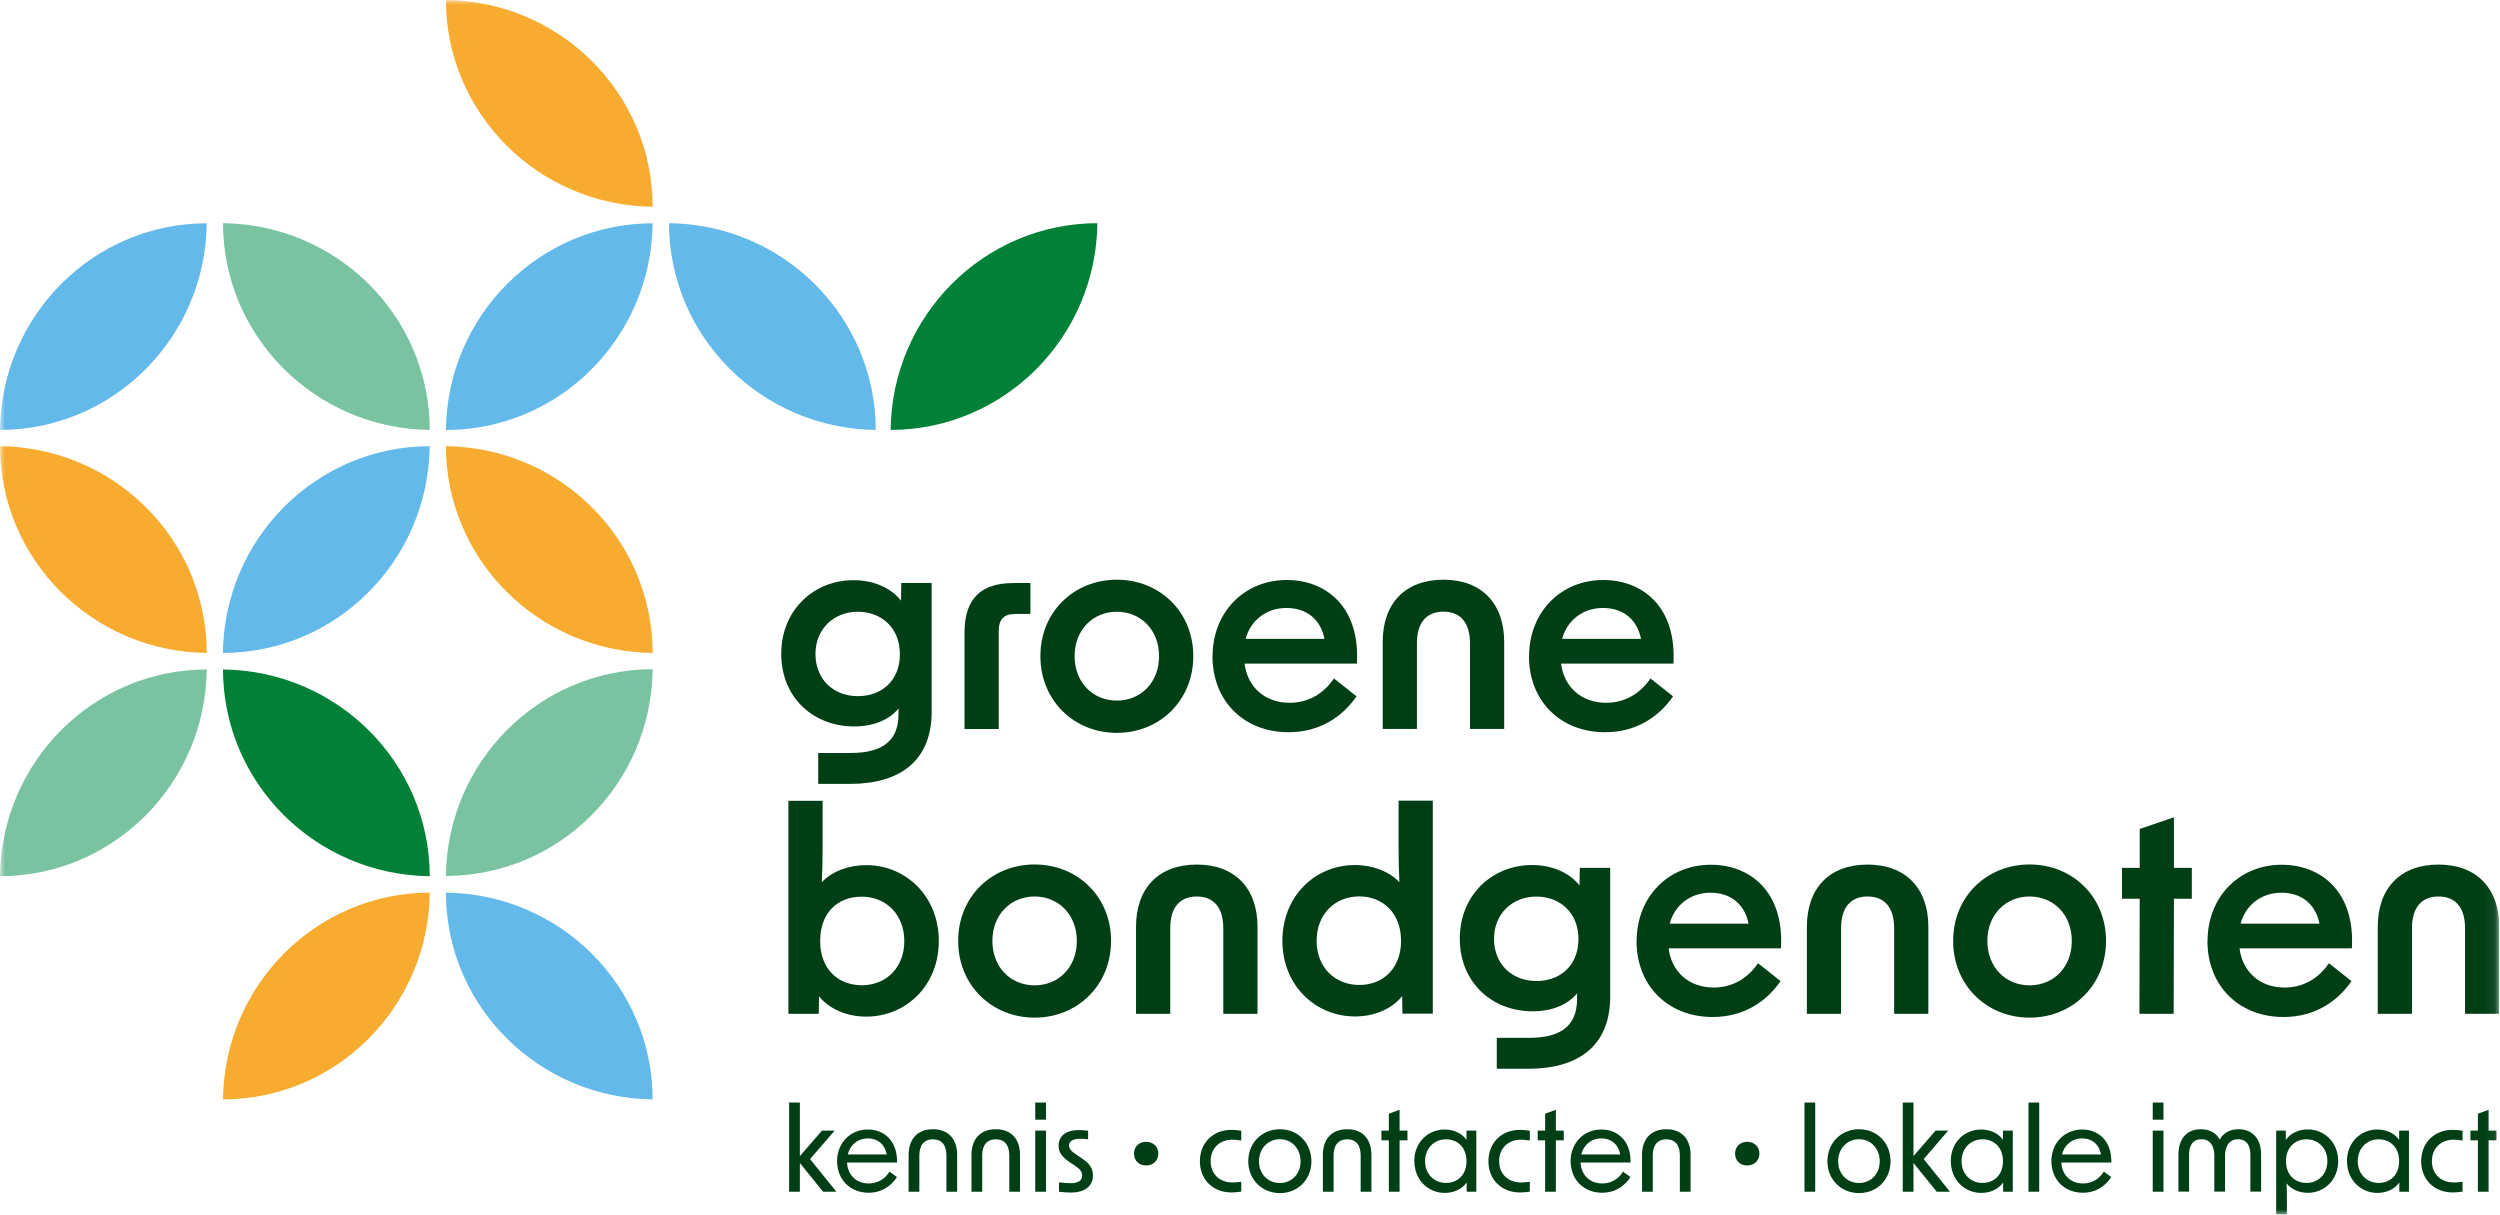 <svg width="247" height="120" viewBox="0 0 247 120" fill="none" xmlns="http://www.w3.org/2000/svg" role="img">
    <g clip-path="url(#clip0_929_90)">
        <mask id="mask0_929_90" style="mask-type:luminance" maskUnits="userSpaceOnUse" x="0" y="0" width="247" height="120">
            <path d="M246.927 0H0V120H246.927V0Z" fill="white"/>
        </mask>
        <g mask="url(#mask0_929_90)">
            <path d="M80.84 74.394H84.059C87.06 74.394 88.746 73.278 88.774 70.631V70.005C87.822 71.148 86.262 71.773 84.385 71.773C80.378 71.773 77.186 68.936 77.186 64.602C77.186 60.267 80.405 57.321 84.331 57.321C86.235 57.321 87.985 58.028 89.019 59.343L89.046 57.602H92.047V70.332C92.047 75.128 88.964 77.449 83.977 77.449H80.84V74.394ZM84.766 68.781C87.087 68.781 88.91 67.258 88.91 64.638C88.91 62.017 87.078 60.44 84.739 60.44C82.4 60.44 80.568 62.126 80.568 64.611C80.568 67.095 82.318 68.781 84.766 68.781Z" fill="#003F16"/>
            <path d="M100.062 57.602H101.803V60.657H100.388C99.164 60.657 98.675 61.147 98.675 62.407V72.027H95.293V62.489C95.293 59.107 96.979 57.611 100.062 57.611" fill="#003F16"/>
            <path d="M102.791 64.828C102.791 60.44 106.119 57.275 110.344 57.275C114.569 57.275 117.897 60.44 117.897 64.828C117.897 69.216 114.569 72.408 110.344 72.408C106.119 72.408 102.791 69.216 102.791 64.828ZM110.344 69.216C112.719 69.216 114.515 67.421 114.515 64.828C114.515 62.235 112.71 60.44 110.344 60.44C107.977 60.44 106.173 62.235 106.173 64.828C106.173 67.421 107.968 69.216 110.344 69.216Z" fill="#003F16"/>
            <path d="M119.801 64.855C119.801 60.44 122.965 57.303 127.136 57.303C130.953 57.303 134.389 59.896 134.063 65.562H122.965C123.237 67.856 124.96 69.434 127.408 69.434C129.203 69.434 130.735 68.591 131.796 67.031L134.026 68.799C132.612 70.839 130.373 72.344 127.317 72.344C122.82 72.344 119.792 69.18 119.792 64.846M130.862 63.123C130.454 61.111 129.013 60.068 127.099 60.068C125.077 60.068 123.554 61.319 123.065 63.123H130.862Z" fill="#003F16"/>
            <path d="M142.622 57.275C146.357 57.275 148.615 59.596 148.615 63.432V72.018H145.233V63.541C145.233 61.519 144.281 60.431 142.613 60.431C140.944 60.431 139.992 61.519 139.992 63.541V72.018H136.61V63.432C136.61 59.587 138.85 57.275 142.613 57.275" fill="#003F16"/>
            <path d="M151.072 64.855C151.072 60.44 154.237 57.303 158.407 57.303C162.224 57.303 165.661 59.896 165.334 65.562H154.237C154.509 67.856 156.231 69.434 158.679 69.434C160.475 69.434 162.007 68.591 163.068 67.031L165.298 68.799C163.884 70.839 161.644 72.344 158.589 72.344C154.091 72.344 151.063 69.18 151.063 64.846M162.134 63.123C161.726 61.111 160.284 60.068 158.371 60.068C156.349 60.068 154.826 61.319 154.336 63.123H162.134Z" fill="#003F16"/>
            <path d="M80.922 98.421L80.895 100.162H77.893V79.117H81.275V83.751C81.275 84.866 81.248 86.072 81.194 87.16C82.227 86.072 83.868 85.473 85.582 85.473C89.481 85.473 92.754 88.529 92.754 92.972C92.754 97.414 89.481 100.443 85.582 100.443C83.705 100.443 81.928 99.708 80.922 98.43M85.147 97.342C87.577 97.342 89.345 95.574 89.345 92.981C89.345 90.388 87.568 88.592 85.147 88.592C82.726 88.592 81.031 90.197 81.031 92.981C81.031 95.764 82.826 97.342 85.147 97.342Z" fill="#003F16"/>
            <path d="M94.667 92.963C94.667 88.574 97.995 85.41 102.22 85.41C106.445 85.41 109.773 88.574 109.773 92.963C109.773 97.351 106.445 100.543 102.22 100.543C97.995 100.543 94.667 97.351 94.667 92.963ZM102.22 97.351C104.595 97.351 106.391 95.556 106.391 92.963C106.391 90.37 104.586 88.574 102.22 88.574C99.853 88.574 98.049 90.37 98.049 92.963C98.049 95.556 99.844 97.351 102.22 97.351Z" fill="#003F16"/>
            <path d="M118.25 85.419C121.986 85.419 124.243 87.74 124.243 91.575V100.162H120.861V91.684C120.861 89.662 119.909 88.574 118.241 88.574C116.573 88.574 115.621 89.662 115.621 91.684V100.162H112.239V91.575C112.239 87.731 114.478 85.419 118.241 85.419" fill="#003F16"/>
            <path d="M126.7 92.963C126.7 88.52 129.946 85.464 133.872 85.464C135.586 85.464 137.2 86.063 138.261 87.151C138.206 86.117 138.179 85.029 138.179 83.932V79.108H141.561V100.153H138.56L138.533 98.412C137.499 99.717 135.749 100.425 133.872 100.425C129.946 100.425 126.7 97.342 126.7 92.954M134.308 97.315C136.601 97.315 138.424 95.71 138.424 92.954C138.424 90.197 136.601 88.565 134.308 88.565C131.878 88.565 130.082 90.333 130.082 92.954C130.082 95.574 131.887 97.315 134.308 97.315Z" fill="#003F16"/>
            <path d="M147.881 102.537H151.099C154.1 102.537 155.787 101.422 155.814 98.775V98.149C154.862 99.291 153.303 99.917 151.426 99.917C147.418 99.917 144.227 97.079 144.227 92.745C144.227 88.411 147.445 85.464 151.371 85.464C153.275 85.464 155.025 86.172 156.059 87.486L156.086 85.745H159.087V98.475C159.087 103.272 156.005 105.593 151.018 105.593H147.881V102.537ZM151.807 96.925C154.128 96.925 155.95 95.402 155.95 92.781C155.95 90.161 154.119 88.583 151.779 88.583C149.44 88.583 147.609 90.27 147.609 92.754C147.609 95.238 149.359 96.925 151.807 96.925Z" fill="#003F16"/>
            <path d="M161.699 92.99C161.699 88.574 164.863 85.437 169.034 85.437C172.851 85.437 176.287 88.03 175.961 93.697H164.863C165.135 95.991 166.858 97.569 169.306 97.569C171.101 97.569 172.633 96.725 173.694 95.166L175.924 96.934C174.51 98.974 172.27 100.479 169.215 100.479C164.718 100.479 161.689 97.315 161.689 92.981M172.76 91.258C172.352 89.245 170.91 88.202 168.997 88.202C166.975 88.202 165.452 89.454 164.963 91.258H172.76Z" fill="#003F16"/>
            <path d="M184.52 85.419C188.255 85.419 190.522 87.74 190.522 91.575V100.162H187.14V91.684C187.14 89.662 186.188 88.574 184.52 88.574C182.852 88.574 181.9 89.662 181.9 91.684V100.162H178.518V91.575C178.518 87.731 180.757 85.419 184.52 85.419Z" fill="#003F16"/>
            <path d="M192.97 92.963C192.97 88.574 196.298 85.41 200.523 85.41C204.748 85.41 208.076 88.574 208.076 92.963C208.076 97.351 204.748 100.543 200.523 100.543C196.298 100.543 192.97 97.351 192.97 92.963ZM200.523 97.351C202.898 97.351 204.694 95.556 204.694 92.963C204.694 90.37 202.889 88.574 200.523 88.574C198.156 88.574 196.352 90.37 196.352 92.963C196.352 95.556 198.147 97.351 200.523 97.351Z" fill="#003F16"/>
            <path d="M211.403 88.792H209.653V85.745H211.403V81.901L214.785 80.749V85.745H216.553V88.792H214.785L214.758 100.162H211.376L211.403 88.792Z" fill="#003F16"/>
            <path d="M218.104 92.99C218.104 88.574 221.268 85.437 225.439 85.437C229.256 85.437 232.692 88.03 232.366 93.697H221.268C221.54 95.991 223.263 97.569 225.711 97.569C227.506 97.569 229.038 96.725 230.099 95.166L232.329 96.934C230.915 98.974 228.676 100.479 225.62 100.479C221.123 100.479 218.094 97.315 218.094 92.981M229.165 91.258C228.757 89.245 227.315 88.202 225.402 88.202C223.38 88.202 221.857 89.454 221.368 91.258H229.165Z" fill="#003F16"/>
            <path d="M240.925 85.419C244.66 85.419 246.927 87.74 246.927 91.575V100.162H243.545V91.684C243.545 89.662 242.593 88.574 240.925 88.574C239.257 88.574 238.305 89.662 238.305 91.684V100.162H234.923V91.575C234.923 87.731 237.162 85.419 240.925 85.419Z" fill="#003F16"/>
            <path d="M79.027 114.905V117.742H77.966V108.929H79.027V114.224L81.212 111.704H82.463L80.033 114.515L82.635 117.742H81.321L79.027 114.905Z" fill="#003F16"/>
            <path d="M82.699 114.75C82.699 112.946 83.986 111.595 85.745 111.595C87.287 111.595 88.665 112.638 88.629 114.859H83.687C83.742 116.047 84.567 116.926 85.827 116.926C86.706 116.926 87.432 116.491 87.885 115.757L88.62 116.292C88.094 117.117 87.169 117.842 85.818 117.842C83.959 117.842 82.708 116.509 82.708 114.732M87.604 114.061C87.405 112.991 86.652 112.474 85.745 112.474C84.721 112.474 83.977 113.145 83.76 114.061H87.604Z" fill="#003F16"/>
            <path d="M92.183 111.568C93.679 111.568 94.567 112.52 94.567 114.116V117.742H93.507V114.152C93.507 113.127 93.035 112.565 92.174 112.565C91.312 112.565 90.832 113.127 90.832 114.152V117.742H89.771V114.116C89.771 112.52 90.66 111.568 92.174 111.568" fill="#003F16"/>
            <path d="M98.394 111.568C99.89 111.568 100.778 112.52 100.778 114.116V117.742H99.717V114.152C99.717 113.127 99.246 112.565 98.385 112.565C97.523 112.565 97.043 113.127 97.043 114.152V117.742H95.982V114.116C95.982 112.52 96.87 111.568 98.385 111.568" fill="#003F16"/>
            <path d="M102.283 108.929H103.344V110.625H102.283V108.929ZM102.283 111.704H103.344V117.742H102.283V111.704Z" fill="#003F16"/>
            <path d="M104.632 117.742V116.818C105.103 116.872 105.502 116.899 105.765 116.899C106.545 116.899 106.916 116.645 106.916 116.138C106.916 115.757 106.699 115.485 106.137 115.122L105.738 114.859C104.949 114.342 104.586 113.853 104.586 113.2C104.586 112.239 105.33 111.649 106.572 111.649C106.835 111.649 107.17 111.668 107.506 111.713V112.556C107.161 112.52 106.898 112.511 106.726 112.511C106.001 112.511 105.62 112.756 105.62 113.182C105.62 113.499 105.847 113.753 106.409 114.125L106.808 114.388C107.633 114.923 107.986 115.43 107.986 116.128C107.986 117.189 107.179 117.824 105.801 117.824C105.502 117.824 105.067 117.797 104.623 117.751" fill="#003F16"/>
            <path d="M112.039 113.971C112.039 113.282 112.538 112.81 113.236 112.81C113.934 112.81 114.442 113.291 114.442 113.971C114.442 114.651 113.952 115.149 113.236 115.149C112.52 115.149 112.039 114.669 112.039 113.971Z" fill="#003F16"/>
            <path d="M118.549 114.732C118.549 112.901 119.846 111.631 121.659 111.631C121.949 111.631 122.276 111.659 122.638 111.713V112.683C122.285 112.629 121.986 112.602 121.777 112.602C120.453 112.602 119.61 113.481 119.61 114.723C119.61 115.965 120.462 116.827 121.777 116.827C121.986 116.827 122.285 116.809 122.638 116.763V117.733C122.285 117.788 121.949 117.815 121.659 117.815C119.846 117.815 118.549 116.546 118.549 114.732Z" fill="#003F16"/>
            <path d="M123.328 114.732C123.328 112.901 124.688 111.568 126.456 111.568C128.224 111.568 129.566 112.91 129.566 114.732C129.566 116.555 128.215 117.878 126.456 117.878C124.697 117.878 123.328 116.555 123.328 114.732ZM126.456 116.881C127.625 116.881 128.496 115.983 128.496 114.732C128.496 113.481 127.625 112.556 126.456 112.556C125.286 112.556 124.388 113.463 124.388 114.732C124.388 116.002 125.277 116.881 126.456 116.881Z" fill="#003F16"/>
            <path d="M133.111 111.568C134.607 111.568 135.495 112.52 135.495 114.116V117.742H134.434V114.152C134.434 113.127 133.963 112.565 133.102 112.565C132.24 112.565 131.76 113.127 131.76 114.152V117.742H130.699V114.116C130.699 112.52 131.587 111.568 133.102 111.568" fill="#003F16"/>
            <path d="M137.218 112.665H136.484V111.704H137.218V110.035L138.279 109.646V111.704H139.059V112.665H138.279V117.742H137.218V112.665Z" fill="#003F16"/>
            <path d="M139.729 114.723C139.729 112.882 141.071 111.595 142.74 111.595C143.646 111.595 144.462 111.985 144.889 112.62V111.704H145.859V117.742H144.907V116.827C144.471 117.47 143.655 117.86 142.749 117.86C141.08 117.86 139.739 116.564 139.739 114.723M142.867 116.872C143.982 116.872 144.889 116.11 144.889 114.723C144.889 113.336 143.982 112.565 142.867 112.565C141.688 112.565 140.799 113.454 140.799 114.723C140.799 115.992 141.688 116.872 142.867 116.872Z" fill="#003F16"/>
            <path d="M147.056 114.732C147.056 112.901 148.352 111.631 150.165 111.631C150.456 111.631 150.782 111.659 151.145 111.713V112.683C150.791 112.629 150.492 112.602 150.283 112.602C148.96 112.602 148.116 113.481 148.116 114.723C148.116 115.965 148.969 116.827 150.283 116.827C150.492 116.827 150.791 116.809 151.145 116.763V117.733C150.791 117.788 150.456 117.815 150.165 117.815C148.352 117.815 147.056 116.546 147.056 114.732Z" fill="#003F16"/>
            <path d="M152.659 112.665H151.924V111.704H152.659V110.035L153.72 109.646V111.704H154.499V112.665H153.72V117.742H152.659V112.665Z" fill="#003F16"/>
            <path d="M155.17 114.75C155.17 112.946 156.458 111.595 158.217 111.595C159.758 111.595 161.136 112.638 161.1 114.859H156.159C156.213 116.047 157.038 116.926 158.298 116.926C159.178 116.926 159.903 116.491 160.357 115.757L161.091 116.292C160.565 117.117 159.64 117.842 158.289 117.842C156.431 117.842 155.179 116.509 155.179 114.732M160.076 114.061C159.876 112.991 159.124 112.474 158.217 112.474C157.192 112.474 156.449 113.145 156.231 114.061H160.076Z" fill="#003F16"/>
            <path d="M164.645 111.568C166.141 111.568 167.03 112.52 167.03 114.116V117.742H165.969V114.152C165.969 113.127 165.497 112.565 164.636 112.565C163.775 112.565 163.294 113.127 163.294 114.152V117.742H162.233V114.116C162.233 112.52 163.122 111.568 164.636 111.568" fill="#003F16"/>
            <path d="M171.427 113.971C171.427 113.282 171.926 112.81 172.624 112.81C173.322 112.81 173.83 113.291 173.83 113.971C173.83 114.651 173.34 115.149 172.624 115.149C171.908 115.149 171.427 114.669 171.427 113.971Z" fill="#003F16"/>
            <path d="M179.343 108.929H178.282V117.742H179.343V108.929Z" fill="#003F16"/>
            <path d="M180.549 114.732C180.549 112.901 181.909 111.568 183.677 111.568C185.445 111.568 186.787 112.91 186.787 114.732C186.787 116.555 185.436 117.878 183.677 117.878C181.918 117.878 180.549 116.555 180.549 114.732ZM183.677 116.881C184.846 116.881 185.717 115.983 185.717 114.732C185.717 113.481 184.846 112.556 183.677 112.556C182.507 112.556 181.609 113.463 181.609 114.732C181.609 116.002 182.498 116.881 183.677 116.881Z" fill="#003F16"/>
            <path d="M189.053 114.905V117.742H187.992V108.929H189.053V114.224L191.229 111.704H192.481L190.06 114.515L192.653 117.742H191.347L189.053 114.905Z" fill="#003F16"/>
            <path d="M192.734 114.723C192.734 112.882 194.076 111.595 195.745 111.595C196.651 111.595 197.467 111.985 197.893 112.62V111.704H198.864V117.742H197.912V116.827C197.476 117.47 196.66 117.86 195.754 117.86C194.085 117.86 192.743 116.564 192.743 114.723M195.872 116.872C196.987 116.872 197.893 116.11 197.893 114.723C197.893 113.336 196.987 112.565 195.872 112.565C194.693 112.565 193.804 113.454 193.804 114.723C193.804 115.992 194.693 116.872 195.872 116.872Z" fill="#003F16"/>
            <path d="M201.475 108.929H200.414V117.742H201.475V108.929Z" fill="#003F16"/>
            <path d="M202.672 114.75C202.672 112.946 203.959 111.595 205.718 111.595C207.259 111.595 208.638 112.638 208.601 114.859H203.66C203.714 116.047 204.539 116.926 205.8 116.926C206.679 116.926 207.405 116.491 207.858 115.757L208.592 116.292C208.066 117.117 207.142 117.842 205.791 117.842C203.932 117.842 202.681 116.509 202.681 114.732M207.577 114.061C207.377 112.991 206.625 112.474 205.718 112.474C204.694 112.474 203.95 113.145 203.732 114.061H207.577Z" fill="#003F16"/>
            <path d="M212.691 108.929H213.751V110.625H212.691V108.929ZM212.691 111.704H213.751V117.742H212.691V111.704Z" fill="#003F16"/>
            <path d="M217.451 111.568C218.357 111.568 218.992 111.976 219.309 112.592C219.636 111.976 220.27 111.568 221.177 111.568C222.564 111.568 223.398 112.529 223.398 114.079V117.733H222.338V114.079C222.338 113.127 221.921 112.556 221.123 112.556C220.325 112.556 219.835 113.155 219.835 114.17V117.733H218.774V114.17C218.774 113.155 218.312 112.556 217.496 112.556C216.68 112.556 216.281 113.127 216.281 114.079V117.733H215.229V114.079C215.229 112.529 216.045 111.568 217.442 111.568" fill="#003F16"/>
            <path d="M224.895 111.704H225.838V112.629C226.273 111.976 227.098 111.586 228.005 111.586C229.655 111.586 231.015 112.873 231.015 114.714C231.015 116.555 229.664 117.851 228.005 117.851C227.152 117.851 226.363 117.498 225.91 116.908C225.937 117.352 225.946 117.815 225.946 118.25V120H224.885V111.704H224.895ZM227.869 116.872C229.074 116.872 229.945 115.983 229.945 114.723C229.945 113.463 229.074 112.565 227.869 112.565C226.762 112.565 225.856 113.345 225.856 114.723C225.856 116.101 226.762 116.872 227.869 116.872Z" fill="#003F16"/>
            <path d="M231.876 114.723C231.876 112.882 233.218 111.595 234.886 111.595C235.793 111.595 236.609 111.985 237.035 112.62V111.704H238.005V117.742H237.053V116.827C236.618 117.47 235.802 117.86 234.895 117.86C233.227 117.86 231.885 116.564 231.885 114.723M235.013 116.872C236.128 116.872 237.035 116.11 237.035 114.723C237.035 113.336 236.128 112.565 235.013 112.565C233.835 112.565 232.946 113.454 232.946 114.723C232.946 115.992 233.835 116.872 235.013 116.872Z" fill="#003F16"/>
            <path d="M239.211 114.732C239.211 112.901 240.508 111.631 242.321 111.631C242.611 111.631 242.938 111.659 243.3 111.713V112.683C242.947 112.629 242.648 112.602 242.439 112.602C241.115 112.602 240.272 113.481 240.272 114.723C240.272 115.965 241.124 116.827 242.439 116.827C242.648 116.827 242.947 116.809 243.3 116.763V117.733C242.947 117.788 242.611 117.815 242.321 117.815C240.508 117.815 239.211 116.546 239.211 114.732Z" fill="#003F16"/>
            <path d="M244.814 112.665H244.08V111.704H244.814V110.035L245.875 109.646V111.704H246.655V112.665H245.875V117.742H244.814V112.665Z" fill="#003F16"/>
            <path d="M42.46 42.478C42.442 31.271 33.33 22.177 22.032 22.05C22.051 33.257 31.163 42.351 42.46 42.478Z" fill="#7AC3A1"/>
            <path d="M20.428 22.06C9.221 22.069 0.127 31.19 0 42.478C11.207 42.46 20.301 33.348 20.428 22.05" fill="#63B9E9"/>
            <path d="M0 44.083C0.018 55.29 9.13 64.384 20.428 64.511C20.41 53.304 11.297 44.21 0 44.083Z" fill="#F7AB2F"/>
            <path d="M22.023 64.511C33.23 64.493 42.324 55.38 42.451 44.083C31.244 44.101 22.15 53.213 22.023 64.511Z" fill="#63B9E9"/>
            <path d="M87.994 42.478C99.201 42.46 108.295 33.348 108.422 22.05C97.215 22.069 88.121 31.181 87.994 42.478Z" fill="#008137"/>
            <path d="M42.46 86.57C42.442 75.364 33.33 66.27 22.032 66.143C22.051 77.35 31.163 86.444 42.46 86.57Z" fill="#008137"/>
            <path d="M20.428 66.143C9.221 66.152 0.127 75.273 0 86.57C11.207 86.552 20.301 77.44 20.428 66.143Z" fill="#7AC3A1"/>
            <path d="M44.056 86.543C55.263 86.525 64.357 77.413 64.484 66.116C53.277 66.134 44.183 75.246 44.056 86.543Z" fill="#7AC3A1"/>
            <path d="M42.46 88.193C31.253 88.212 22.159 97.324 22.032 108.621C33.239 108.603 42.333 99.491 42.46 88.193Z" fill="#F7AB2F"/>
            <path d="M64.484 108.621C64.465 97.414 55.353 88.32 44.056 88.193C44.074 99.4 53.186 108.494 64.484 108.621Z" fill="#63B9E9"/>
            <path d="M86.525 42.478C86.507 31.271 77.395 22.177 66.097 22.05C66.115 33.257 75.228 42.351 86.525 42.478Z" fill="#63B9E9"/>
            <path d="M44.056 44.083C44.074 55.29 53.186 64.384 64.484 64.511C64.465 53.304 55.353 44.21 44.056 44.083Z" fill="#F7AB2F"/>
            <path d="M44.056 0C44.074 11.207 53.186 20.301 64.484 20.428C64.465 9.221 55.353 0.127 44.056 0Z" fill="#F7AB2F"/>
            <path d="M64.484 22.06C53.277 22.078 44.183 31.19 44.056 42.487C55.263 42.469 64.357 33.357 64.484 22.06Z" fill="#63B9E9"/>
        </g>
    </g>
    <defs>
        <clipPath id="clip0_929_90">
            <rect width="246.927" height="120" fill="white"/>
        </clipPath>
    </defs>
</svg>

